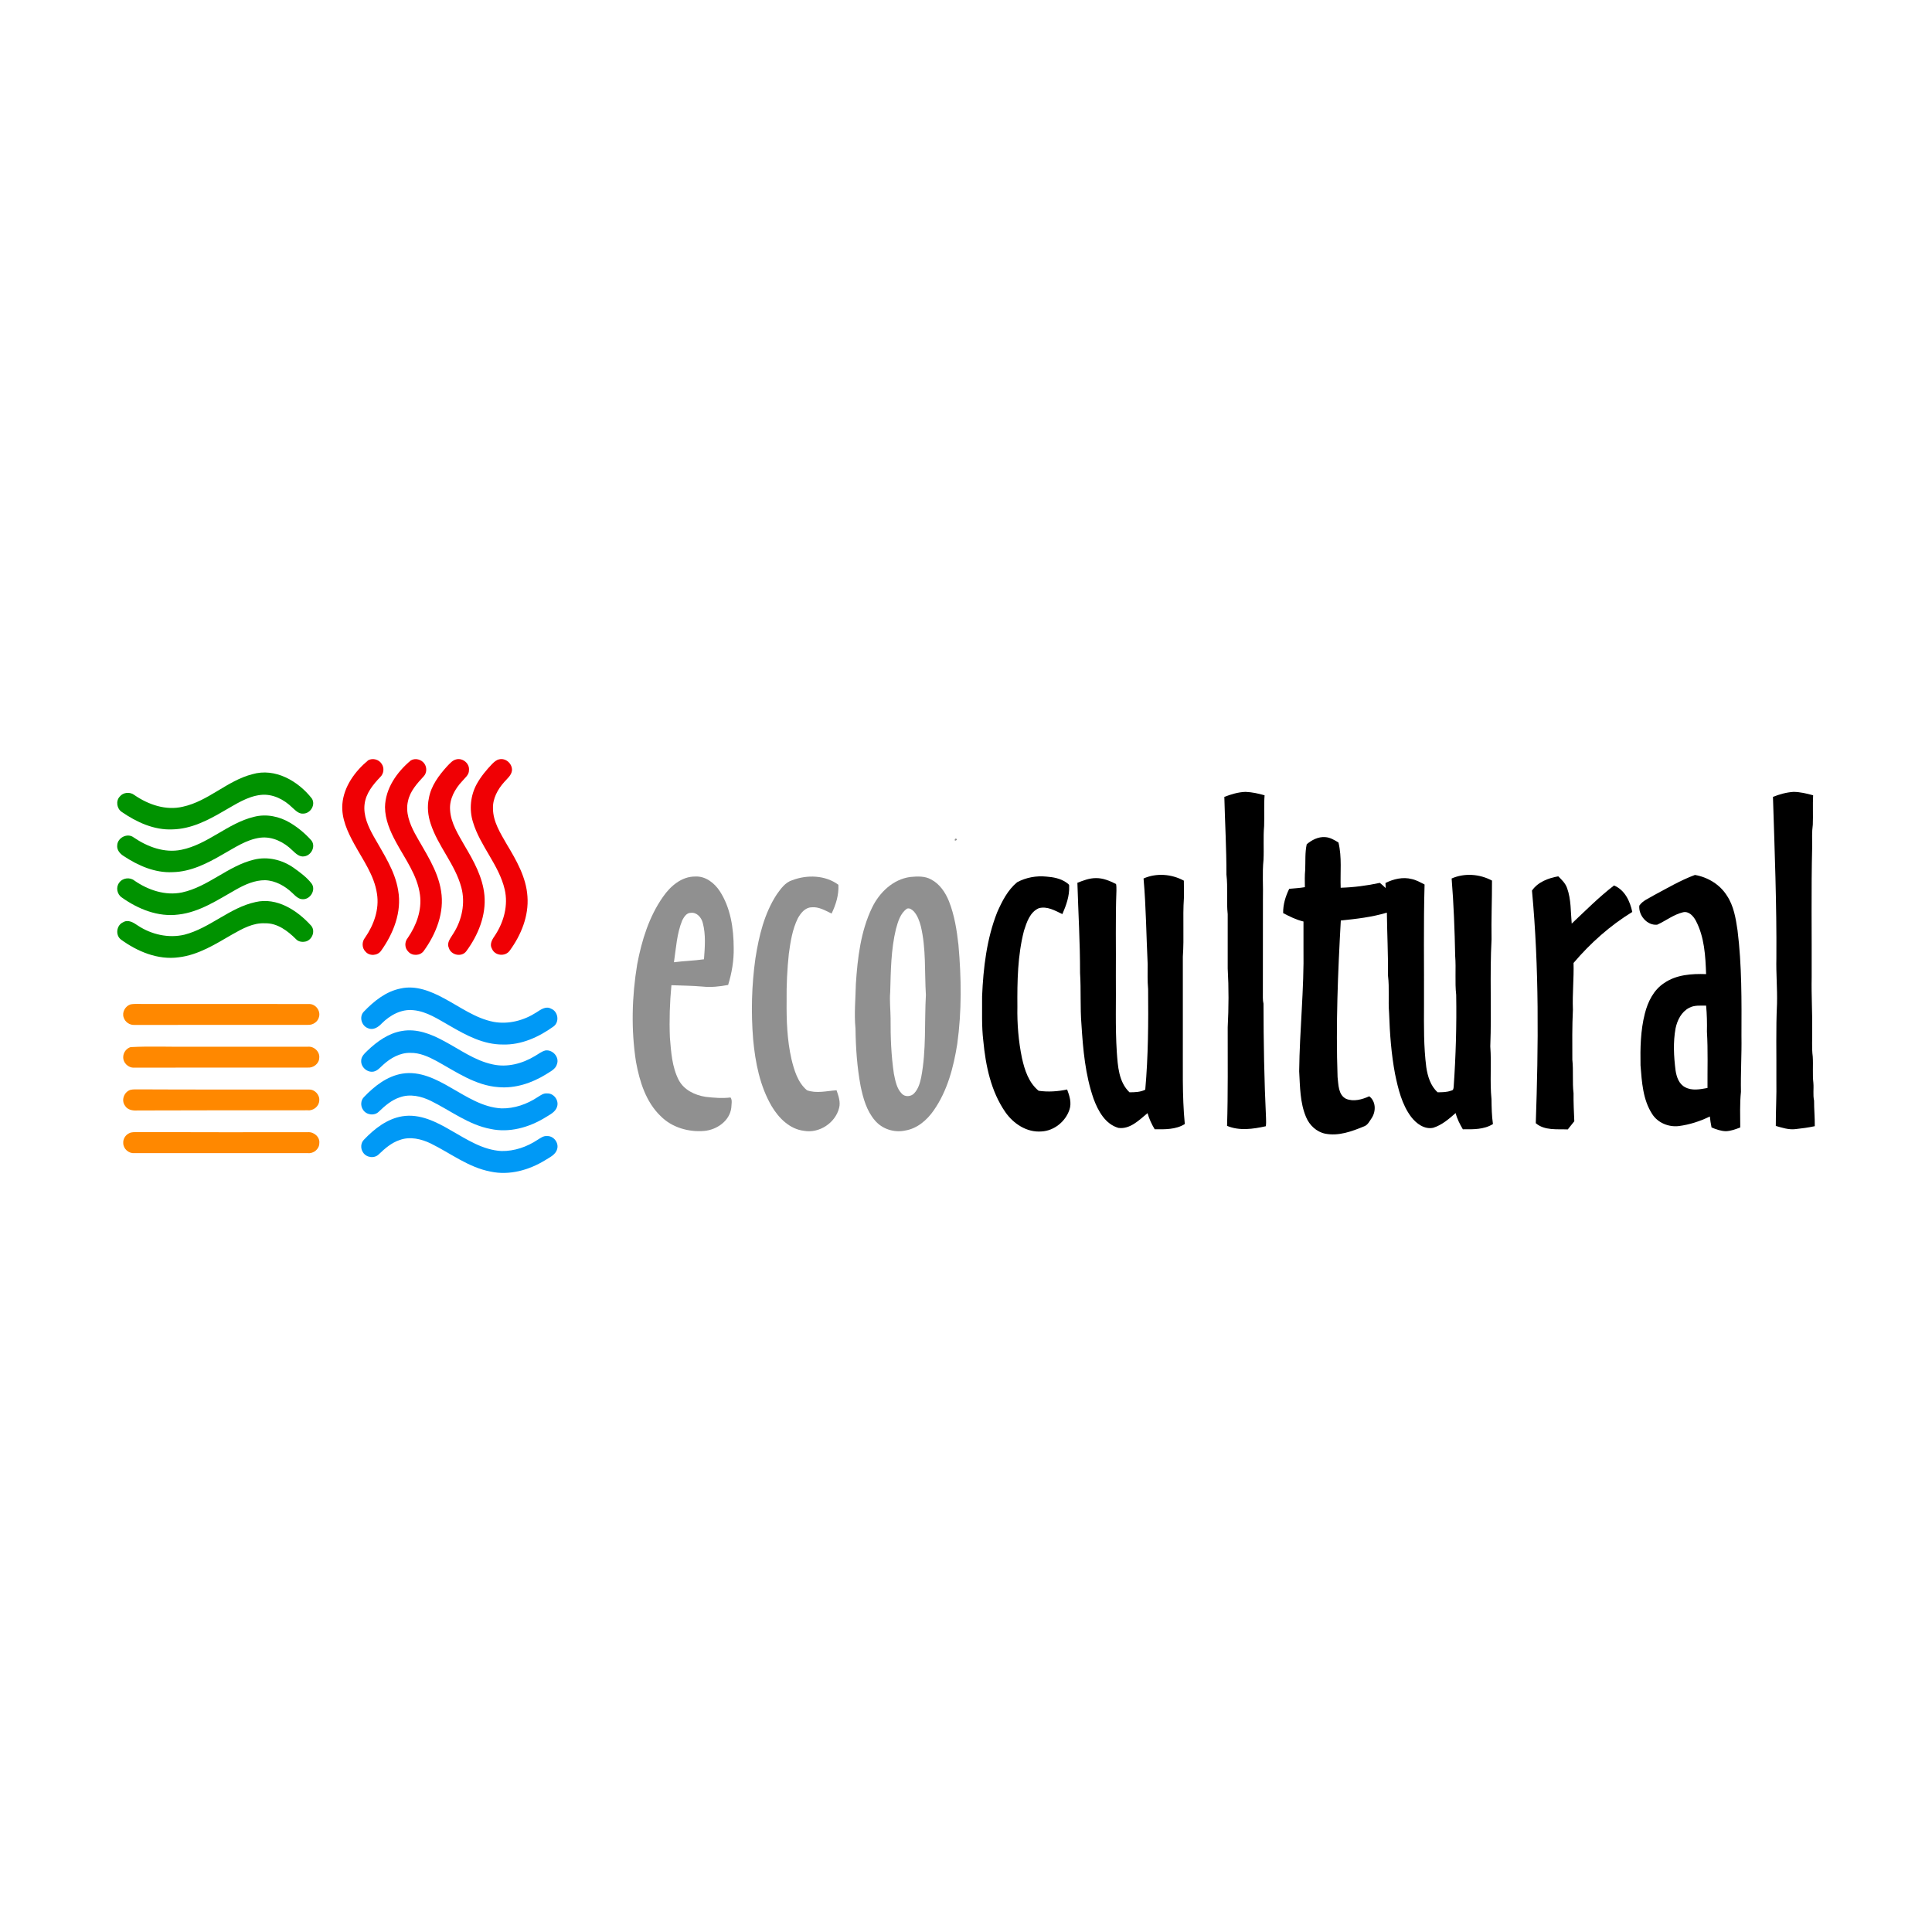 <svg xmlns="http://www.w3.org/2000/svg" xmlns:xlink="http://www.w3.org/1999/xlink" xmlns:xodm="http://www.corel.com/coreldraw/odm/2003" xml:space="preserve" width="1190px" height="1190px" style="shape-rendering:geometricPrecision; text-rendering:geometricPrecision; image-rendering:optimizeQuality; fill-rule:evenodd; clip-rule:evenodd" viewBox="0 0 304.9 304.9"> <defs> <style type="text/css"> <![CDATA[ .fil0 {fill:none} .fil1 {fill:black;fill-rule:nonzero} .fil4 {fill:#009200;fill-rule:nonzero} .fil5 {fill:#0099F6;fill-rule:nonzero} .fil7 {fill:#0099F6;fill-rule:nonzero} .fil2 {fill:#909090;fill-rule:nonzero} .fil3 {fill:#F00004;fill-rule:nonzero} .fil6 {fill:#FF8800;fill-rule:nonzero} ]]> </style> </defs> <g id="DADOS">  <g id="_2146733192400"> <rect class="fil0" width="304.9" height="304.9"></rect> <g> <g> <path class="fil1" d="M193.22 125.76c1.08,-0.41 2.2,-0.76 3.36,-0.79 1.02,0.04 2.01,0.26 2.99,0.54 -0.12,1.61 -0.01,3.23 -0.07,4.85 -0.16,1.78 -0.01,3.57 -0.1,5.35 -0.21,2.07 -0.03,4.17 -0.09,6.25 -0.01,5.18 0,10.35 -0.01,15.53 0,0.3 0.03,0.61 0.1,0.91 0.01,6.03 0.11,12.06 0.4,18.08 0,0.41 0.04,0.84 -0.04,1.26 -2.01,0.44 -4.15,0.76 -6.11,-0.06 0.16,-5.18 0.09,-10.37 0.1,-15.56 0.16,-3.09 0.18,-6.19 0,-9.28 0,-2.85 0.01,-5.71 0,-8.56 -0.22,-2.09 0.05,-4.18 -0.2,-6.26 0.01,-4.09 -0.23,-8.17 -0.33,-12.26z"></path> <path class="fil1" d="M279.8 125.76c1.04,-0.41 2.12,-0.72 3.25,-0.79 1.05,0.01 2.08,0.26 3.09,0.54 -0.08,1.55 0.01,3.1 -0.05,4.64 -0.16,1.15 -0.1,2.31 -0.1,3.47 -0.17,6.87 -0.05,13.75 -0.08,20.63 -0.06,2.78 0.12,5.55 0.08,8.33 0.03,1.39 -0.09,2.78 0.09,4.17 0.09,1.38 -0.06,2.78 0.1,4.16 0.08,0.93 -0.09,1.87 0.11,2.79 -0.01,1.35 0.13,2.69 0.11,4.03 -1.03,0.22 -2.07,0.36 -3.11,0.47 -1.04,0.11 -2.05,-0.23 -3.04,-0.51 -0.01,-2.41 0.14,-4.82 0.09,-7.23 0.03,-4.02 -0.09,-8.04 0.1,-12.06 0.06,-2.39 -0.16,-4.78 -0.1,-7.18 0.06,-8.49 -0.27,-16.97 -0.54,-25.46z"></path> <path class="fil1" d="M206.22 133.24c0.79,-0.67 1.81,-1.21 2.89,-1.13 0.78,0.03 1.47,0.45 2.12,0.85 0.57,2.34 0.26,4.76 0.35,7.14 2.07,-0.06 4.15,-0.33 6.18,-0.77 0.33,0.25 0.62,0.54 0.92,0.82 -0.01,-0.2 -0.02,-0.6 -0.03,-0.8 1.26,-0.63 2.75,-0.99 4.15,-0.62 0.72,0.15 1.37,0.53 2.02,0.86 -0.18,6.34 -0.06,12.7 -0.09,19.05 -0.01,3.26 -0.06,6.54 0.36,9.78 0.22,1.45 0.67,2.95 1.79,3.96 0.72,-0.01 1.47,0 2.16,-0.27 0.37,-0.04 0.35,-0.42 0.38,-0.7 0.33,-4.79 0.47,-9.59 0.39,-14.4 -0.23,-2.04 0,-4.1 -0.16,-6.15 -0.08,-4.08 -0.23,-8.15 -0.56,-12.22 2.04,-0.9 4.43,-0.71 6.37,0.33 0.01,3.09 -0.13,6.16 -0.07,9.25 -0.3,5.62 0.02,11.27 -0.2,16.91 0.21,2.77 -0.09,5.56 0.19,8.33 0.02,1.31 0.04,2.63 0.23,3.93 -1.41,0.89 -3.15,0.84 -4.75,0.83 -0.47,-0.8 -0.91,-1.65 -1.14,-2.56 -1.06,0.93 -2.16,1.89 -3.53,2.32 -1.4,0.3 -2.68,-0.67 -3.49,-1.72 -1.47,-1.96 -2.05,-4.42 -2.54,-6.77 -0.6,-3.18 -0.83,-6.41 -0.94,-9.63 -0.16,-1.95 0.07,-3.91 -0.17,-5.86 0.03,-3.33 -0.14,-6.65 -0.18,-9.97 -2.36,0.71 -4.82,0.99 -7.27,1.24 -0.46,8.22 -0.8,16.47 -0.51,24.71 0.15,1.19 0.09,2.8 1.34,3.43 1.18,0.49 2.54,0.11 3.66,-0.4 1.06,0.81 1.08,2.37 0.39,3.43 -0.34,0.48 -0.61,1.1 -1.19,1.31 -1.94,0.8 -4.03,1.58 -6.16,1.16 -1.37,-0.28 -2.48,-1.34 -3.01,-2.61 -0.97,-2.28 -0.95,-4.81 -1.09,-7.24 0.07,-6.48 0.79,-12.96 0.68,-19.45 0,-1.4 0.01,-2.79 0,-4.18 -1.14,-0.27 -2.19,-0.79 -3.21,-1.33 -0.02,-1.34 0.37,-2.64 0.96,-3.83 0.83,-0.08 1.65,-0.12 2.47,-0.26 -0.01,-0.9 -0.04,-1.81 0.05,-2.71 0.06,-1.35 -0.05,-2.73 0.24,-4.06z"></path> <path class="fil1" d="M180.47 138.64c2.03,-0.9 4.42,-0.71 6.36,0.34 0.02,0.91 0.02,1.82 0.01,2.74 -0.21,3.08 0.05,6.19 -0.17,9.27 0,4.25 0,8.49 0,12.74 0.03,4.55 -0.13,9.12 0.31,13.66 -1.41,0.89 -3.14,0.84 -4.75,0.83 -0.48,-0.8 -0.88,-1.65 -1.13,-2.55 -1.31,1.08 -2.75,2.58 -4.6,2.33 -2.08,-0.6 -3.21,-2.69 -3.91,-4.58 -1.32,-3.77 -1.67,-7.79 -1.92,-11.74 -0.22,-2.71 -0.05,-5.42 -0.22,-8.13 0.01,-4.75 -0.28,-9.48 -0.42,-14.23 0.94,-0.37 1.91,-0.75 2.93,-0.74 1.13,-0.02 2.19,0.44 3.17,0.93 0.08,0.35 0.05,0.71 0.06,1.07 -0.17,4.47 -0.05,8.95 -0.09,13.42 0.05,4.01 -0.11,8.03 0.15,12.04 0.16,2.2 0.29,4.71 2,6.34 0.84,0 1.72,-0.02 2.49,-0.41 0.47,-5.28 0.5,-10.58 0.45,-15.87 -0.12,-1.32 -0.07,-2.63 -0.07,-3.94 -0.22,-4.51 -0.25,-9.02 -0.65,-13.52z"></path> <g> <path class="fil1" d="M261.02 141.28c2.12,-1.13 4.22,-2.37 6.47,-3.2 2.03,0.35 3.94,1.51 5.04,3.26 1.09,1.63 1.4,3.59 1.68,5.48 0.69,5.53 0.64,11.11 0.62,16.68 0.05,2.94 -0.14,5.87 -0.08,8.81 -0.2,1.87 -0.11,3.75 -0.11,5.62 -0.73,0.28 -1.49,0.57 -2.28,0.59 -0.79,-0.02 -1.53,-0.29 -2.25,-0.59 -0.12,-0.57 -0.21,-1.15 -0.27,-1.73 -1.54,0.75 -3.2,1.29 -4.9,1.51 -1.61,0.19 -3.32,-0.51 -4.2,-1.9 -1.47,-2.26 -1.63,-5.05 -1.84,-7.67 -0.05,-2.73 0,-5.51 0.68,-8.17 0.47,-1.87 1.39,-3.75 3.05,-4.83 1.92,-1.33 4.36,-1.49 6.62,-1.41 -0.1,-2.86 -0.26,-5.85 -1.62,-8.43 -0.39,-0.73 -1.1,-1.54 -2.02,-1.33 -1.49,0.36 -2.7,1.33 -4.07,1.96 -1.58,0.17 -2.99,-1.47 -2.83,-3.01 0.55,-0.81 1.51,-1.14 2.31,-1.64zm5.54 17.78l0 0c-1.21,0.63 -1.86,1.94 -2.13,3.23 -0.4,2.19 -0.28,4.44 0,6.64 0.15,1.01 0.53,2.14 1.49,2.64 1.1,0.61 2.38,0.34 3.55,0.13 -0.02,-2.96 0.09,-5.93 -0.09,-8.89 0.03,-1.37 0,-2.74 -0.13,-4.11 -0.9,0.02 -1.87,-0.1 -2.69,0.36z"></path> </g> <path class="fil1" d="M160.52 139.23c1.4,-0.75 3.03,-1.05 4.61,-0.89 1.07,0.08 2.19,0.28 3.1,0.9 0.21,0.17 0.57,0.31 0.5,0.64 0.06,1.53 -0.47,3 -1.07,4.38 -1.16,-0.55 -2.4,-1.29 -3.72,-0.93 -1.4,0.61 -1.91,2.21 -2.34,3.55 -1.01,3.91 -1.07,7.98 -1.04,11.99 -0.05,2.71 0.17,5.44 0.72,8.1 0.42,1.9 1.07,3.9 2.63,5.17 1.5,0.22 3.03,0.11 4.5,-0.2 0.38,1 0.73,2.11 0.37,3.17 -0.61,1.87 -2.42,3.35 -4.41,3.45 -2.31,0.19 -4.43,-1.21 -5.71,-3.05 -2.28,-3.29 -3.11,-7.34 -3.48,-11.26 -0.28,-2.33 -0.17,-4.67 -0.19,-7.01 0.19,-4.5 0.72,-9.06 2.38,-13.27 0.77,-1.74 1.66,-3.51 3.15,-4.74z"></path> <path class="fil1" d="M241.77 140.55c0.92,-1.35 2.59,-1.98 4.15,-2.25 0.55,0.54 1.13,1.1 1.39,1.85 0.65,1.8 0.56,3.74 0.73,5.61 2.18,-2.05 4.3,-4.19 6.68,-6.02 1.71,0.72 2.52,2.48 2.88,4.18 -3.51,2.15 -6.61,4.92 -9.27,8.05 0.07,2.46 -0.2,4.91 -0.1,7.37 -0.13,2.63 -0.1,5.26 -0.09,7.9 0.19,1.76 -0.02,3.53 0.19,5.29 -0.02,1.47 0.06,2.95 0.12,4.42 -0.34,0.43 -0.68,0.86 -1.03,1.29 -1.7,-0.07 -3.65,0.21 -5.05,-0.98 0.42,-12.23 0.54,-24.51 -0.6,-36.71z"></path> </g> <g> <path class="fil2" d="M150.74 132.35c0.77,0.02 -0.35,0.7 0,0z"></path> <g> <path class="fil2" d="M104.64 141.52c1.16,-1.67 2.93,-3.21 5.08,-3.19 1.62,-0.09 3.03,1.02 3.88,2.32 1.71,2.64 2.18,5.87 2.19,8.96 0.04,1.98 -0.3,3.95 -0.88,5.83 -1.33,0.25 -2.68,0.4 -4.02,0.26 -1.65,-0.15 -3.29,-0.15 -4.93,-0.22 -0.26,2.74 -0.35,5.5 -0.24,8.26 0.19,2.27 0.33,4.65 1.4,6.72 0.83,1.56 2.55,2.38 4.24,2.64 1.3,0.15 2.62,0.26 3.93,0.1 0.32,0.44 0.13,1.1 0.12,1.63 -0.26,2.08 -2.29,3.47 -4.27,3.65 -2.47,0.21 -5.1,-0.54 -6.87,-2.33 -2.34,-2.24 -3.33,-5.47 -3.9,-8.57 -0.79,-5.1 -0.65,-10.32 0.19,-15.4 0.71,-3.75 1.86,-7.51 4.08,-10.66zm3.03 3.72l0 0c-0.86,2.1 -0.98,4.4 -1.31,6.62 1.57,-0.21 3.17,-0.24 4.74,-0.47 0.14,-1.91 0.31,-3.87 -0.19,-5.74 -0.21,-0.85 -0.94,-1.71 -1.89,-1.59 -0.67,-0.01 -1.07,0.65 -1.35,1.18z"></path> </g> <path class="fil2" d="M125.03 138.91c2.34,-0.89 5.22,-0.81 7.28,0.72 0.09,1.59 -0.39,3.13 -1.07,4.54 -1,-0.47 -2.04,-1.11 -3.19,-0.98 -1.01,0.04 -1.69,0.93 -2.14,1.73 -0.86,1.75 -1.16,3.7 -1.42,5.61 -0.26,2.46 -0.38,4.94 -0.35,7.42 -0.03,3.07 0.08,6.17 0.76,9.17 0.43,1.78 1,3.72 2.45,4.94 1.49,0.54 3.13,0.11 4.67,0 0.31,0.9 0.66,1.86 0.4,2.81 -0.6,2.36 -3.15,4.03 -5.55,3.59 -2.25,-0.27 -3.97,-2.01 -5.08,-3.87 -1.87,-3.19 -2.59,-6.9 -2.93,-10.54 -0.35,-4.27 -0.24,-8.58 0.36,-12.82 0.55,-3.51 1.4,-7.08 3.37,-10.09 0.64,-0.89 1.33,-1.89 2.44,-2.23z"></path> <g> <path class="fil2" d="M143.66 138.4c1.1,-0.1 2.28,-0.17 3.28,0.39 1.36,0.71 2.26,2.05 2.82,3.44 0.87,2.2 1.24,4.56 1.5,6.9 0.46,5.2 0.53,10.45 -0.19,15.62 -0.58,3.67 -1.55,7.39 -3.7,10.47 -1.07,1.55 -2.63,2.9 -4.54,3.2 -1.72,0.37 -3.6,-0.24 -4.74,-1.58 -1.32,-1.52 -1.87,-3.5 -2.27,-5.43 -0.56,-2.99 -0.77,-6.03 -0.81,-9.07 -0.23,-2.36 0.01,-4.72 0.06,-7.08 0.27,-4.1 0.76,-8.3 2.56,-12.03 1.16,-2.39 3.31,-4.47 6.03,-4.83zm-0.52 5l0 0c-1.04,0.71 -1.42,2.03 -1.74,3.19 -0.79,3.26 -0.82,6.64 -0.91,9.97 -0.12,1.39 0.05,2.77 0.06,4.16 -0.02,2.92 0.09,5.85 0.52,8.74 0.23,1.1 0.43,2.32 1.26,3.15 0.49,0.54 1.45,0.47 1.93,-0.06 0.66,-0.68 0.93,-1.63 1.12,-2.54 0.82,-4.28 0.5,-8.67 0.74,-12.99 -0.22,-3.62 0.05,-7.3 -0.8,-10.85 -0.22,-0.83 -0.52,-1.68 -1.1,-2.33 -0.28,-0.28 -0.67,-0.59 -1.08,-0.44z"></path> </g> </g> <g> <g> <path class="fil3" d="M72.05 119.83c1.01,-0.23 2.09,0.69 1.96,1.73 0.02,0.73 -0.63,1.19 -1.05,1.7 -1.16,1.23 -2.06,2.84 -1.93,4.57 0.12,2.07 1.29,3.86 2.28,5.61 1.44,2.42 2.87,4.98 3.14,7.84 0.29,3.18 -0.99,6.3 -2.85,8.82 -0.72,1.01 -2.44,0.65 -2.77,-0.52 -0.38,-0.84 0.32,-1.58 0.71,-2.25 1.37,-2.14 1.93,-4.83 1.26,-7.3 -0.98,-3.64 -3.69,-6.49 -4.84,-10.05 -0.42,-1.28 -0.57,-2.66 -0.28,-3.99 0.34,-1.98 1.59,-3.64 2.91,-5.09 0.42,-0.43 0.84,-0.95 1.46,-1.07z"></path> <path class="fil3" d="M78.76 119.84c1.05,-0.27 2.11,0.69 2.04,1.75 -0.09,0.77 -0.74,1.27 -1.22,1.82 -1.02,1.14 -1.84,2.61 -1.78,4.19 0.01,2.09 1.18,3.9 2.18,5.65 1.52,2.53 3.07,5.22 3.26,8.23 0.23,3.07 -1,6.08 -2.78,8.52 -0.69,1.02 -2.38,0.86 -2.83,-0.29 -0.44,-0.79 0.13,-1.56 0.56,-2.2 1.35,-2.09 2.03,-4.68 1.46,-7.14 -0.91,-3.88 -3.88,-6.85 -5.01,-10.64 -0.62,-1.98 -0.39,-4.21 0.61,-6.02 0.65,-1.16 1.5,-2.19 2.42,-3.15 0.31,-0.3 0.65,-0.63 1.09,-0.72z"></path> <path class="fil3" d="M58.11 119.98c0.71,-0.39 1.68,-0.13 2.11,0.55 0.46,0.63 0.36,1.56 -0.2,2.09 -1.14,1.19 -2.27,2.57 -2.48,4.27 -0.23,1.82 0.57,3.57 1.44,5.12 1.52,2.72 3.36,5.39 3.86,8.53 0.6,3.39 -0.76,6.8 -2.71,9.52 -0.55,0.78 -1.82,0.86 -2.44,0.13 -0.6,-0.59 -0.6,-1.57 -0.08,-2.21 1.39,-2.01 2.28,-4.49 1.88,-6.95 -0.43,-2.9 -2.21,-5.31 -3.58,-7.82 -1.06,-1.93 -2.05,-4.05 -1.88,-6.3 0.22,-2.78 2,-5.2 4.08,-6.93z"></path> <path class="fil3" d="M64.83 120.01c0.71,-0.43 1.69,-0.16 2.15,0.51 0.41,0.58 0.39,1.46 -0.1,1.98 -1.05,1.14 -2.17,2.36 -2.49,3.92 -0.43,1.76 0.26,3.56 1.08,5.1 1.59,2.92 3.62,5.74 4.14,9.1 0.56,3.38 -0.79,6.77 -2.74,9.46 -0.57,0.78 -1.83,0.82 -2.45,0.09 -0.58,-0.57 -0.59,-1.53 -0.07,-2.15 1.36,-1.97 2.25,-4.37 1.93,-6.79 -0.4,-3.11 -2.35,-5.66 -3.79,-8.34 -0.92,-1.7 -1.72,-3.55 -1.73,-5.52 0.05,-2.94 1.89,-5.54 4.07,-7.36z"></path> </g> <g> <path class="fil4" d="M39.83 122.18c3.58,-1.04 7.22,1.07 9.38,3.83 0.64,0.98 -0.2,2.37 -1.34,2.39 -0.72,0.07 -1.24,-0.51 -1.73,-0.94 -1.3,-1.29 -3.12,-2.22 -4.99,-2.01 -2.16,0.24 -3.99,1.51 -5.85,2.55 -2.47,1.45 -5.14,2.83 -8.07,2.89 -2.9,0.14 -5.66,-1.13 -8.01,-2.75 -0.78,-0.51 -0.98,-1.72 -0.33,-2.42 0.55,-0.7 1.64,-0.79 2.33,-0.24 2.2,1.51 4.97,2.47 7.64,1.83 4.02,-0.87 7,-4.12 10.97,-5.13z"></path> <path class="fil4" d="M40.08 128.91c1.94,-0.51 4.04,-0.07 5.74,0.96 1.22,0.74 2.33,1.66 3.28,2.72 0.78,0.9 0.08,2.37 -1.04,2.55 -0.8,0.17 -1.41,-0.47 -1.94,-0.96 -1.31,-1.29 -3.15,-2.21 -5.03,-1.98 -2.2,0.28 -4.05,1.59 -5.95,2.64 -2.42,1.41 -5.04,2.75 -7.9,2.8 -2.8,0.14 -5.47,-1.04 -7.75,-2.56 -0.57,-0.35 -1.08,-0.97 -0.99,-1.69 0.06,-1.19 1.6,-1.98 2.58,-1.24 2.18,1.49 4.87,2.51 7.54,1.96 4.19,-0.85 7.32,-4.2 11.46,-5.2z"></path> <path class="fil4" d="M40.1 135.66c2.15,-0.53 4.46,0.03 6.25,1.3 1.02,0.73 2.07,1.49 2.84,2.5 0.69,0.99 -0.21,2.48 -1.38,2.45 -0.71,0.02 -1.21,-0.55 -1.69,-1 -1.16,-1.1 -2.65,-1.94 -4.28,-2 -1.64,-0.01 -3.18,0.68 -4.58,1.47 -2.88,1.62 -5.74,3.57 -9.1,3.95 -3.21,0.42 -6.36,-0.86 -8.93,-2.69 -0.75,-0.49 -0.98,-1.6 -0.43,-2.32 0.52,-0.78 1.69,-0.93 2.41,-0.35 2.17,1.5 4.88,2.42 7.52,1.87 4.15,-0.9 7.26,-4.2 11.37,-5.18z"></path> <path class="fil4" d="M40.32 142.36c3.38,-0.79 6.58,1.3 8.76,3.7 0.73,0.82 0.23,2.2 -0.78,2.51 -0.54,0.14 -1.19,0.08 -1.59,-0.36 -1.3,-1.3 -2.94,-2.55 -4.88,-2.5 -1.88,-0.1 -3.57,0.85 -5.15,1.74 -2.67,1.54 -5.37,3.27 -8.5,3.63 -3.27,0.44 -6.5,-0.91 -9.1,-2.81 -0.91,-0.7 -0.7,-2.28 0.36,-2.73 0.8,-0.48 1.64,0.07 2.3,0.52 2.14,1.42 4.84,2.04 7.36,1.45 4.04,-1.04 7.12,-4.26 11.22,-5.15z"></path> </g> <path class="fil5" d="M63.23 156c2.37,-0.54 4.74,0.42 6.8,1.53 2.57,1.36 4.98,3.18 7.89,3.74 2.34,0.42 4.76,-0.22 6.74,-1.5 0.67,-0.43 1.47,-1.04 2.29,-0.59 1.13,0.42 1.39,2.09 0.41,2.81 -2.31,1.67 -5.09,2.94 -8,2.85 -3.04,0.03 -5.79,-1.45 -8.35,-2.94 -1.83,-1.02 -3.64,-2.29 -5.8,-2.48 -1.89,-0.2 -3.67,0.8 -4.97,2.1 -0.53,0.57 -1.33,1.11 -2.13,0.76 -1.05,-0.35 -1.49,-1.82 -0.69,-2.63 1.59,-1.66 3.5,-3.2 5.81,-3.65z"></path> <path class="fil5" d="M63.46 162.7c2.31,-0.4 4.57,0.48 6.56,1.57 2.53,1.33 4.89,3.11 7.74,3.71 2.27,0.51 4.67,-0.12 6.64,-1.31 0.55,-0.31 1.05,-0.73 1.67,-0.89 1.12,-0.17 2.22,1.01 1.84,2.12 -0.21,0.86 -1.11,1.22 -1.78,1.67 -2.22,1.36 -4.82,2.23 -7.46,2 -3.62,-0.25 -6.67,-2.41 -9.75,-4.11 -1.28,-0.69 -2.67,-1.33 -4.16,-1.3 -1.62,-0.04 -3.12,0.81 -4.29,1.88 -0.46,0.4 -0.86,0.93 -1.49,1.07 -0.98,0.21 -2.01,-0.67 -1.98,-1.67 -0.02,-0.7 0.55,-1.2 1.01,-1.65 1.52,-1.45 3.33,-2.75 5.45,-3.09z"></path> <path class="fil5" d="M63.47 169.44c2.78,-0.46 5.4,0.88 7.72,2.24 2.49,1.41 5.01,3.09 7.95,3.24 2.03,0.04 4.03,-0.66 5.7,-1.77 0.46,-0.28 0.92,-0.65 1.49,-0.59 1.04,-0.06 1.91,1.07 1.59,2.07 -0.25,0.9 -1.19,1.29 -1.92,1.76 -2.53,1.54 -5.6,2.41 -8.56,1.78 -3.49,-0.65 -6.34,-2.91 -9.46,-4.44 -1.49,-0.73 -3.26,-1.14 -4.87,-0.56 -1.3,0.42 -2.35,1.33 -3.32,2.26 -0.69,0.71 -1.97,0.54 -2.49,-0.28 -0.43,-0.61 -0.39,-1.51 0.15,-2.03 1.63,-1.71 3.63,-3.28 6.02,-3.68z"></path> <g> <path class="fil6" d="M20.59 158.51c0.74,-0.14 1.5,-0.05 2.25,-0.07 8.65,0.01 17.3,-0.01 25.95,0.01 1.01,-0.02 1.82,1.04 1.56,2.02 -0.17,0.79 -0.99,1.33 -1.78,1.27 -9.12,0 -18.23,0 -27.34,0.01 -0.76,0.05 -1.5,-0.46 -1.72,-1.19 -0.28,-0.83 0.26,-1.78 1.08,-2.05z"></path> <path class="fil6" d="M20.61 165.25c3.13,-0.17 6.27,-0.02 9.41,-0.06 6.18,0 12.37,0 18.55,0 0.98,-0.11 1.94,0.79 1.81,1.78 -0.03,0.92 -0.96,1.6 -1.84,1.51 -9.11,0.01 -18.22,0 -27.33,0.01 -0.96,0.08 -1.84,-0.79 -1.76,-1.75 0.03,-0.67 0.52,-1.3 1.16,-1.49z"></path> <path class="fil6" d="M20.61 171.99c0.42,-0.09 0.86,-0.07 1.29,-0.07 8.96,0.05 17.92,0.01 26.88,0.03 0.91,-0.03 1.72,0.86 1.6,1.77 -0.04,0.89 -0.94,1.6 -1.82,1.5 -8.96,0.01 -17.93,-0.01 -26.89,0.03 -0.71,0.05 -1.54,-0.08 -1.94,-0.75 -0.65,-0.87 -0.14,-2.21 0.88,-2.51z"></path> <path class="fil6" d="M20.35 178.86c0.4,-0.23 0.88,-0.18 1.32,-0.2 8.96,0.04 17.93,0.02 26.89,0.02 0.97,-0.09 1.96,0.75 1.83,1.75 0,0.92 -0.92,1.66 -1.81,1.55 -9.13,0 -18.26,0.01 -27.38,0 -0.89,0.08 -1.74,-0.68 -1.75,-1.57 -0.05,-0.64 0.33,-1.27 0.9,-1.55z"></path> </g> <path class="fil7" d="M63.47 176.17c2.78,-0.46 5.4,0.88 7.72,2.24 2.49,1.41 5.01,3.09 7.95,3.24 2.03,0.04 4.03,-0.66 5.7,-1.77 0.46,-0.28 0.92,-0.65 1.49,-0.59 1.04,-0.06 1.91,1.08 1.59,2.07 -0.25,0.9 -1.19,1.29 -1.92,1.76 -2.53,1.54 -5.6,2.41 -8.56,1.78 -3.49,-0.65 -6.34,-2.91 -9.46,-4.44 -1.49,-0.72 -3.26,-1.14 -4.87,-0.56 -1.3,0.42 -2.35,1.33 -3.32,2.26 -0.69,0.71 -1.97,0.54 -2.49,-0.28 -0.43,-0.61 -0.39,-1.51 0.15,-2.03 1.63,-1.71 3.63,-3.28 6.02,-3.68z"></path> </g> </g> </g> </g> </svg>